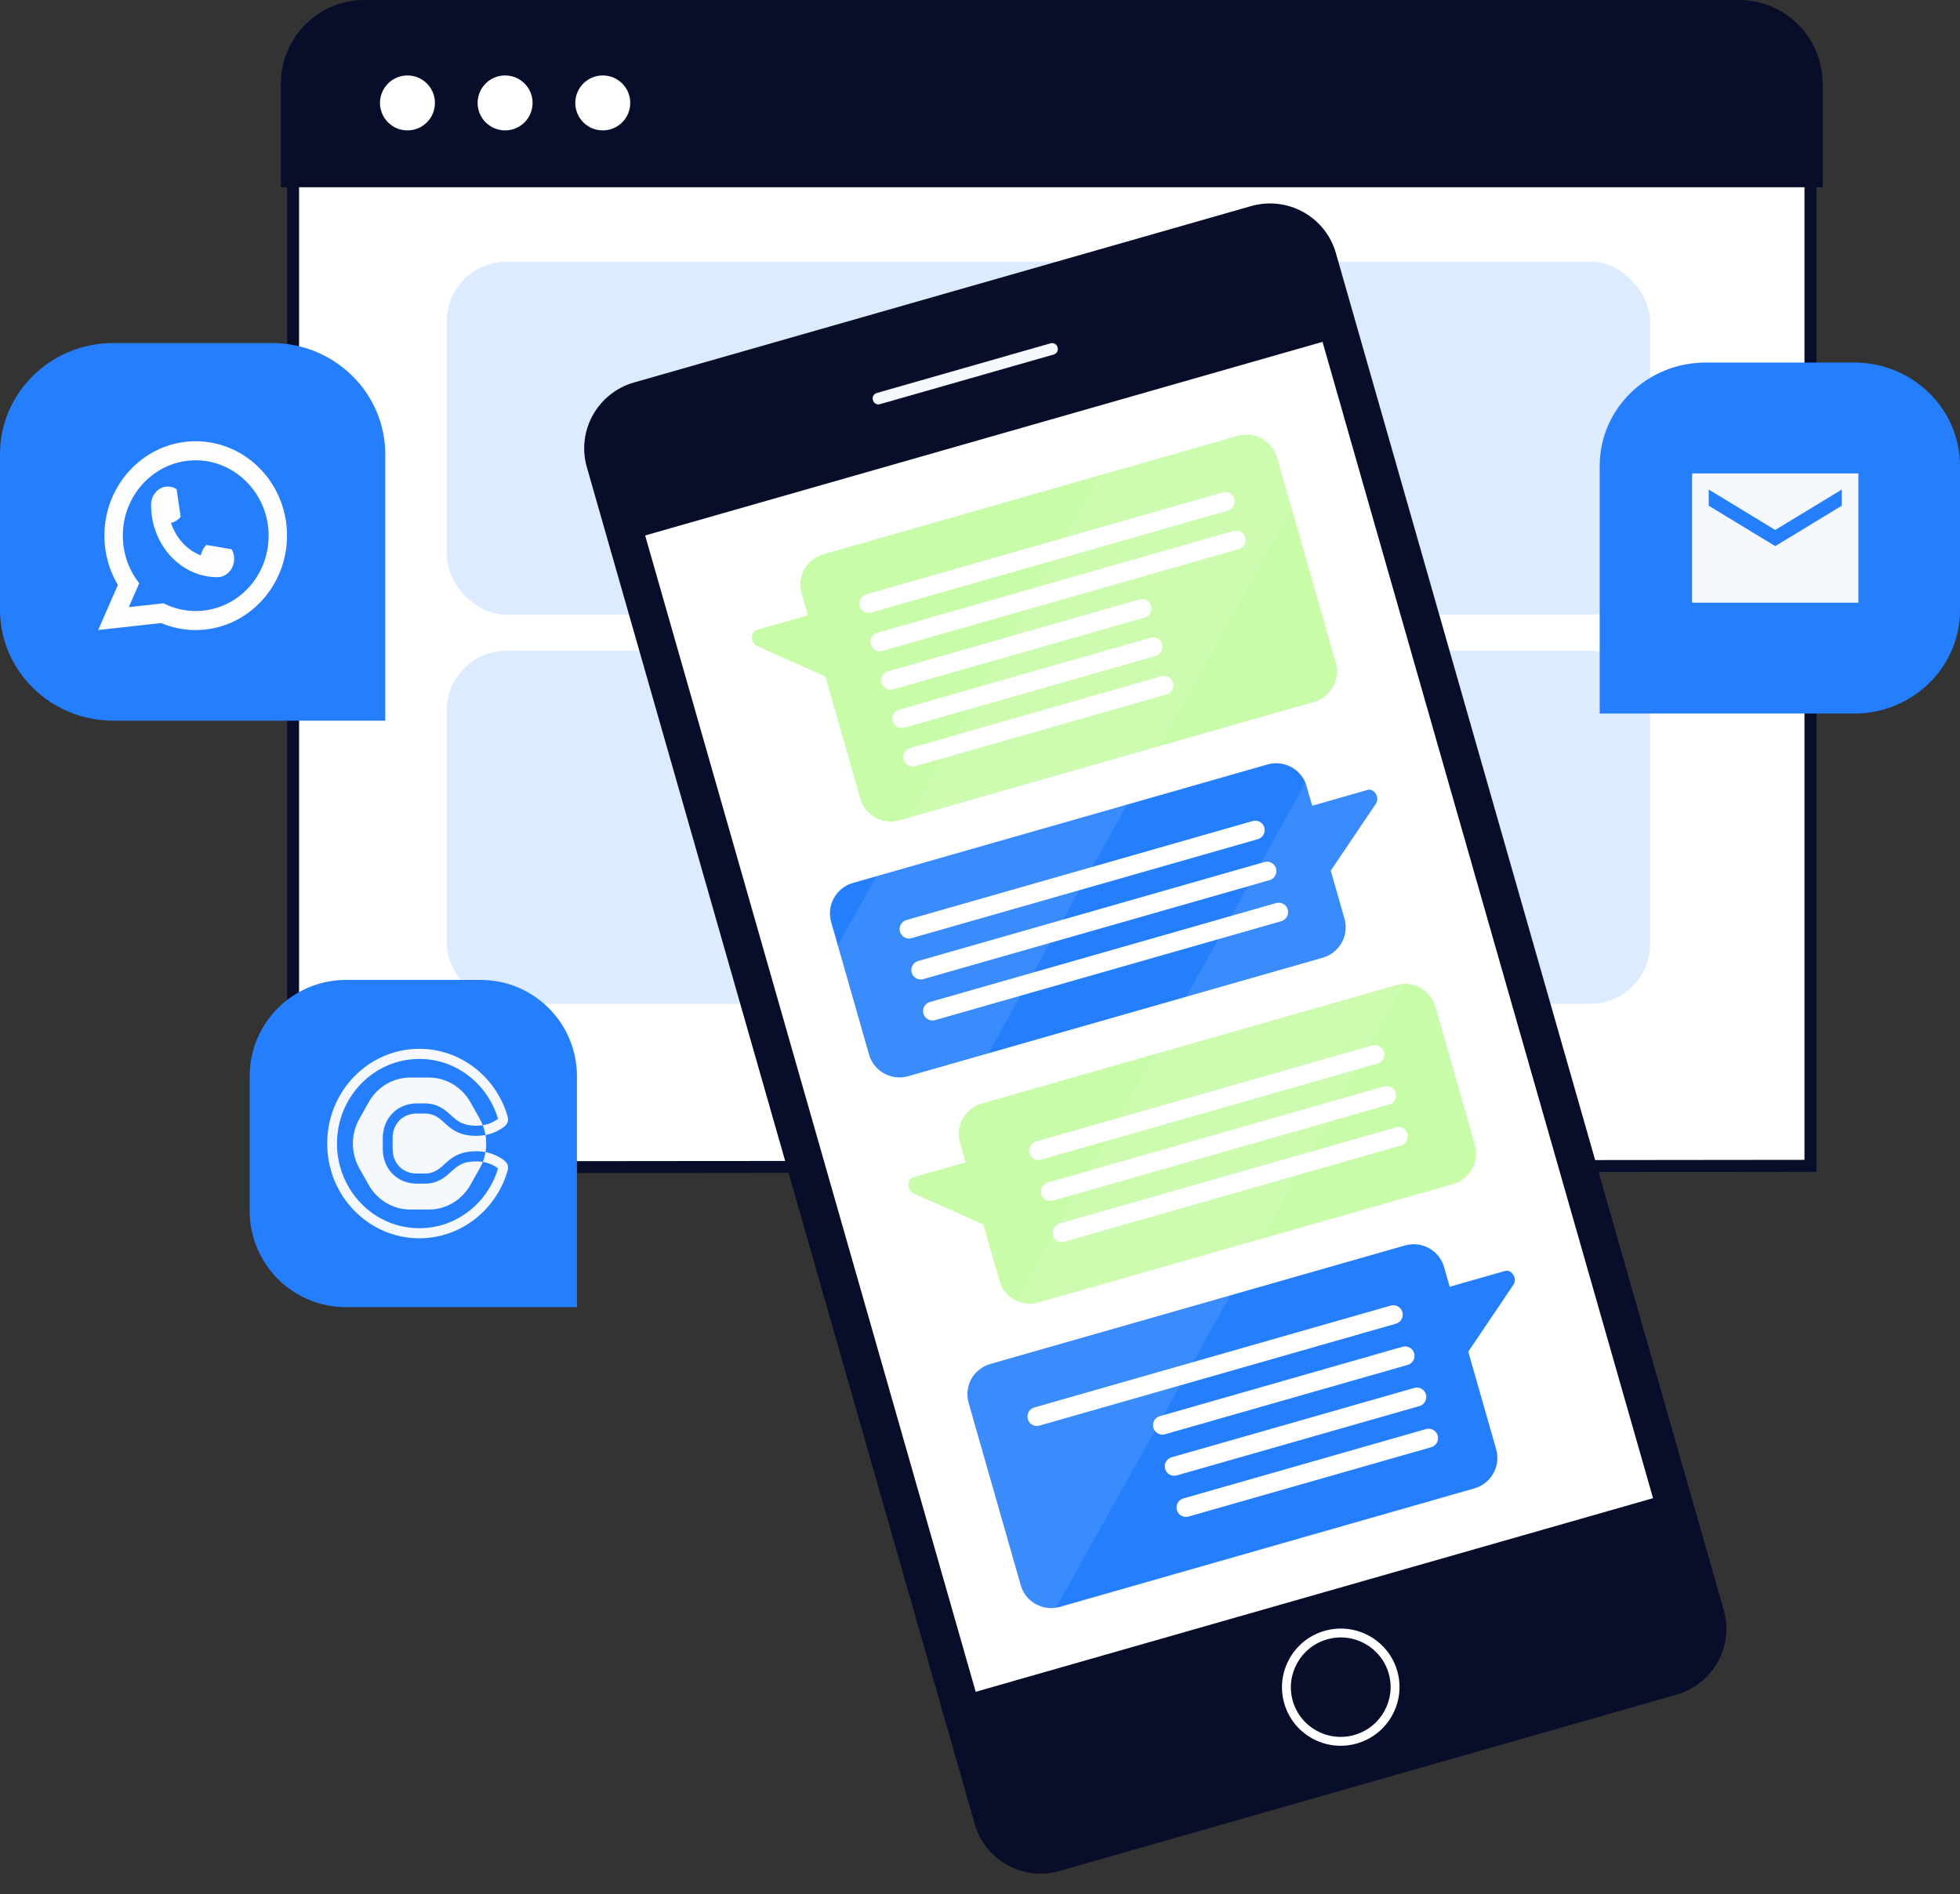 <svg width="328" height="317" viewBox="0 0 328 317" fill="none" xmlns="http://www.w3.org/2000/svg">
<rect x="0" y="0" width="328" height="317" fill="#333333" stroke="none"/>
<path d="M67.971 3.092H284.429C289.624 3.153 294.272 4.475 297.615 6.535C301.054 8.653 302.975 11.448 302.975 14.361V195.109L49.051 195.38V14.364C49.051 11.451 50.97 8.656 54.409 6.538C57.832 4.429 62.624 3.092 67.971 3.092Z" fill="white" stroke="#080E29" stroke-width="2"/>
<path d="M47.006 14C47.006 6.268 53.274 0 61.006 0H291.019C298.751 0 305.019 6.268 305.019 14V31.338H47.006V14Z" fill="#080E29"/>
<path d="M100.872 21.824C103.412 21.824 105.471 19.765 105.471 17.225C105.471 14.686 103.412 12.627 100.872 12.627C98.333 12.627 96.274 14.686 96.274 17.225C96.274 19.765 98.333 21.824 100.872 21.824Z" fill="white"/>
<path d="M68.187 21.824C70.727 21.824 72.786 19.765 72.786 17.225C72.786 14.686 70.727 12.627 68.187 12.627C65.648 12.627 63.589 14.686 63.589 17.225C63.589 19.765 65.648 21.824 68.187 21.824Z" fill="white"/>
<path d="M84.527 21.824C87.067 21.824 89.126 19.765 89.126 17.225C89.126 14.686 87.067 12.627 84.527 12.627C81.987 12.627 79.929 14.686 79.929 17.225C79.929 19.765 81.987 21.824 84.527 21.824Z" fill="white"/>
<rect x="74.765" y="43.791" width="201.382" height="59.088" rx="10" fill="#DDEBFF"/>
<rect x="74.765" y="108.909" width="201.382" height="59.088" rx="10" fill="#DDEBFF"/>
<path d="M18.965 120.614H64.468V76.004C64.468 65.736 55.976 57.411 45.503 57.411H18.965C8.492 57.411 0 65.736 0 76.004V102.021C0 112.289 8.492 120.614 18.965 120.614Z" fill="#257FFC"/>
<path d="M36.375 96.597C30.259 96.597 25.283 91.167 25.281 84.495C25.283 82.804 26.545 81.428 28.092 81.428C28.251 81.428 28.409 81.443 28.559 81.472C28.891 81.532 29.206 81.655 29.495 81.839C29.537 81.867 29.566 81.91 29.572 81.962L30.219 86.405C30.227 86.457 30.212 86.51 30.18 86.548C29.823 86.979 29.368 87.289 28.861 87.445L28.616 87.519L28.709 87.777C29.542 90.093 31.24 91.943 33.365 92.856L33.601 92.959L33.669 92.692C33.812 92.139 34.096 91.642 34.491 91.253C34.52 91.224 34.558 91.209 34.597 91.209C34.605 91.209 34.614 91.209 34.624 91.211L38.697 91.916C38.746 91.925 38.786 91.954 38.811 92C38.978 92.316 39.091 92.661 39.148 93.023C39.174 93.183 39.186 93.353 39.186 93.531C39.186 95.22 37.925 96.595 36.375 96.597Z" fill="#FDFDFD"/>
<path d="M47.974 88.236C47.64 84.324 45.906 80.695 43.093 78.019C40.263 75.327 36.592 73.844 32.752 73.844C24.325 73.844 17.469 80.933 17.469 89.645C17.469 92.569 18.249 95.417 19.726 97.899L16.432 105.437L26.979 104.276C28.812 105.052 30.753 105.446 32.751 105.446C33.276 105.446 33.815 105.418 34.355 105.36C34.831 105.307 35.312 105.23 35.785 105.131C42.842 103.657 47.993 97.182 48.034 89.729V89.645C48.034 89.171 48.014 88.696 47.973 88.237L47.974 88.236ZM27.385 100.967L21.55 101.61L23.292 97.619L22.944 97.136C22.918 97.101 22.893 97.066 22.864 97.025C21.351 94.866 20.552 92.314 20.552 89.647C20.552 82.692 26.025 77.033 32.752 77.033C39.055 77.033 44.397 82.117 44.912 88.606C44.939 88.954 44.954 89.304 44.954 89.648C44.954 89.747 44.953 89.844 44.951 89.947C44.822 95.765 40.89 100.707 35.39 101.965C34.97 102.061 34.54 102.135 34.112 102.183C33.667 102.235 33.209 102.262 32.756 102.262C31.139 102.262 29.569 101.938 28.085 101.299C27.92 101.23 27.759 101.156 27.607 101.081L27.387 100.97L27.385 100.967Z" fill="#FDFDFD"/>
<path d="M209.361 34.495L106.104 64.011C100.003 65.755 96.466 72.097 98.204 78.176L163.119 305.275C164.857 311.354 171.212 314.868 177.312 313.125L280.569 283.609C286.67 281.865 290.207 275.523 288.469 269.444L223.554 42.345C221.816 36.266 215.462 32.751 209.361 34.495Z" fill="#080E29"/>
<path d="M175.817 57.456L146.71 65.776C146.218 65.917 145.933 66.429 146.073 66.919L146.1 67.014C146.24 67.504 146.753 67.788 147.245 67.647L176.352 59.327C176.844 59.187 177.129 58.675 176.989 58.185L176.962 58.09C176.822 57.599 176.309 57.316 175.817 57.456Z" fill="#F5F8FC"/>
<path d="M221.316 57.216L107.965 89.617L163.282 283.137L276.633 250.736L221.316 57.216Z" fill="white"/>
<path d="M227.062 291.792C221.845 293.284 216.398 290.266 214.912 285.067C213.426 279.868 216.462 274.425 221.672 272.936C226.883 271.447 232.343 274.461 233.829 279.66C235.315 284.858 232.28 290.301 227.062 291.792ZM222.081 274.366C217.66 275.63 215.079 280.246 216.341 284.659C217.602 289.071 222.225 291.628 226.654 290.362C231.082 289.097 233.655 284.482 232.394 280.07C231.133 275.657 226.509 273.1 222.081 274.366Z" fill="white"/>
<path d="M151.985 180.113L221.347 160.286C224.164 159.481 225.798 156.552 224.995 153.744L218.656 131.567C217.853 128.759 214.918 127.136 212.101 127.941L142.739 147.768C139.922 148.574 138.288 151.502 139.091 154.31L145.43 176.488C146.233 179.295 149.167 180.918 151.985 180.113Z" fill="#257FFC"/>
<path d="M203.104 139.561L228.837 132.205C229.912 131.898 230.872 133.302 230.336 134.387L221.46 147.555L203.104 139.561Z" fill="#257FFC"/>
<path d="M210.06 138.928L152.126 155.489" stroke="white" stroke-width="3.151" stroke-miterlimit="10" stroke-linecap="round"/>
<path d="M212.022 145.787L154.088 162.347" stroke="white" stroke-width="3.151" stroke-miterlimit="10" stroke-linecap="round"/>
<path d="M213.984 152.653L156.05 169.213" stroke="white" stroke-width="3.151" stroke-miterlimit="10" stroke-linecap="round"/>
<path d="M173.811 217.982L243.173 198.156C245.99 197.35 247.624 194.421 246.821 191.614L240.211 168.487C239.408 165.679 236.473 164.056 233.656 164.862L164.294 184.689C161.477 185.494 159.843 188.423 160.646 191.23L167.256 214.357C168.059 217.165 170.994 218.788 173.811 217.982Z" fill="#C8FCA9"/>
<path d="M178.597 189.655L152.858 197.013C151.783 197.32 151.71 199.02 152.738 199.657L167.234 206.145L178.591 189.657L178.597 189.655Z" fill="#C8FCA9"/>
<path d="M230.079 176.471L173.791 192.561" stroke="white" stroke-width="3.151" stroke-miterlimit="10" stroke-linecap="round"/>
<path d="M232.041 183.338L175.753 199.427" stroke="white" stroke-width="3.151" stroke-miterlimit="10" stroke-linecap="round"/>
<path d="M234.003 190.197L177.715 206.287" stroke="white" stroke-width="3.151" stroke-miterlimit="10" stroke-linecap="round"/>
<path d="M150.518 137.296L219.88 117.47C222.697 116.664 224.331 113.735 223.528 110.928L213.703 76.556C212.901 73.749 209.966 72.126 207.149 72.931L137.787 92.758C134.969 93.563 133.336 96.492 134.138 99.3L143.963 133.671C144.766 136.479 147.701 138.102 150.518 137.296Z" fill="#C8FCA9"/>
<path d="M152.411 98.051L126.672 105.408C125.597 105.715 125.524 107.415 126.552 108.053L141.048 114.54L152.405 98.053L152.411 98.051Z" fill="#C8FCA9"/>
<path d="M205.04 83.937L145.392 100.988" stroke="white" stroke-width="3.151" stroke-miterlimit="10" stroke-linecap="round"/>
<path d="M206.878 90.371L147.23 107.421" stroke="white" stroke-width="3.151" stroke-miterlimit="10" stroke-linecap="round"/>
<path d="M191.12 101.832L149.069 113.852" stroke="white" stroke-width="3.151" stroke-miterlimit="10" stroke-linecap="round"/>
<path d="M192.956 108.258L150.905 120.278" stroke="white" stroke-width="3.151" stroke-miterlimit="10" stroke-linecap="round"/>
<path d="M194.795 114.691L152.744 126.711" stroke="white" stroke-width="3.151" stroke-miterlimit="10" stroke-linecap="round"/>
<path d="M177.371 268.926L246.732 249.099C249.55 248.294 251.183 245.365 250.381 242.557L241.664 212.063C240.862 209.255 237.927 207.632 235.109 208.438L165.748 228.265C162.93 229.07 161.297 231.999 162.099 234.806L170.816 265.301C171.619 268.108 174.553 269.731 177.371 268.926Z" fill="#257FFC"/>
<path d="M226.116 220.064L251.849 212.709C252.924 212.401 253.884 213.806 253.348 214.89L244.471 228.059L226.116 220.064Z" fill="#257FFC"/>
<path d="M233.167 220.02L173.519 237.071" stroke="white" stroke-width="3.151" stroke-miterlimit="10" stroke-linecap="round"/>
<path d="M235.138 226.913L194.529 238.521" stroke="white" stroke-width="3.151" stroke-miterlimit="10" stroke-linecap="round"/>
<path d="M237.106 233.8L196.497 245.408" stroke="white" stroke-width="3.151" stroke-miterlimit="10" stroke-linecap="round"/>
<path d="M239.075 240.686L198.466 252.294" stroke="white" stroke-width="3.151" stroke-miterlimit="10" stroke-linecap="round"/>
<path opacity="0.1" d="M131.859 173.211L191.862 65.635L221.37 57.201L224.908 69.577L143.804 214.998L131.859 173.211Z" fill="white"/>
<path opacity="0.1" d="M246.279 144.346L169.94 281.234L163.28 283.137L153.257 247.943L234.156 102.889L246.279 144.346Z" fill="white"/>
<path d="M57.894 218.766H96.55V180.111C96.55 171.214 89.336 164 80.438 164H57.894C48.997 164 41.783 171.214 41.783 180.111V202.655C41.783 211.552 48.997 218.766 57.894 218.766Z" fill="#257FFC"/>
<path d="M79.723 194.372C80.083 194.373 80.438 194.401 80.786 194.457C80.786 194.463 80.78 194.47 80.78 194.475C80.642 194.833 80.478 195.18 80.29 195.514L78.724 198.296C78.021 199.552 77.008 200.595 75.788 201.321C74.567 202.046 73.182 202.428 71.772 202.427H68.648C67.238 202.427 65.854 202.045 64.633 201.319C63.413 200.594 62.399 199.551 61.695 198.296L60.13 195.514C59.425 194.258 59.053 192.834 59.053 191.384C59.053 189.934 59.425 188.509 60.13 187.254L61.695 184.472C62.398 183.215 63.411 182.172 64.632 181.446C65.853 180.721 67.238 180.34 68.648 180.34H71.772C73.182 180.341 74.566 180.723 75.787 181.448C77.007 182.174 78.02 183.216 78.724 184.472L80.29 187.254C80.479 187.587 80.639 187.94 80.78 188.292C80.78 188.298 80.786 188.304 80.786 188.311C80.434 188.366 80.079 188.395 79.723 188.395C77.389 188.395 76.509 187.593 75.495 186.67C74.513 185.777 73.296 184.666 71.075 184.666H69.753C68.146 184.666 66.686 185.267 65.641 186.354C64.619 187.418 64.057 188.87 64.057 190.448V192.312C64.057 193.893 64.619 195.344 65.641 196.407C66.686 197.494 68.146 198.095 69.753 198.095H71.081C73.303 198.095 74.519 196.984 75.5 196.091C76.516 195.162 77.389 194.365 79.723 194.372ZM79.729 190.096C80.243 190.096 80.748 190.047 81.244 189.95C81.241 189.944 81.24 189.938 81.241 189.932C81.145 189.381 80.995 188.842 80.793 188.323C81.715 188.174 82.589 187.803 83.344 187.241C83.344 187.235 83.338 187.223 83.338 187.217C82.912 185.786 82.266 184.435 81.425 183.214C80.591 182.007 79.581 180.94 78.43 180.05C76.05 178.208 73.15 177.216 70.172 177.225C68.311 177.225 66.504 177.595 64.808 178.336C63.172 179.054 61.695 180.074 60.431 181.374C59.166 182.674 58.168 184.186 57.478 185.875C56.762 187.62 56.394 189.496 56.396 191.39C56.396 193.303 56.757 195.162 57.478 196.905C58.175 198.588 59.166 200.106 60.431 201.406C61.695 202.706 63.166 203.732 64.808 204.443C66.509 205.178 68.311 205.554 70.172 205.554C73.178 205.554 76.031 204.576 78.43 202.731C79.582 201.842 80.593 200.774 81.425 199.565C82.263 198.342 82.908 196.992 83.338 195.562C83.338 195.557 83.344 195.544 83.344 195.539C82.589 194.976 81.715 194.605 80.793 194.457C81 193.935 81.147 193.394 81.241 192.848C81.248 192.836 81.248 192.829 81.248 192.817C82.364 193.027 83.42 193.495 84.336 194.184C85.216 194.852 85.045 195.605 84.909 196.055C82.972 202.53 77.107 207.237 70.172 207.237C61.66 207.237 54.754 200.136 54.754 191.384C54.754 182.631 61.654 175.53 70.172 175.53C77.107 175.53 82.972 180.237 84.909 186.712C85.045 187.163 85.216 187.921 84.336 188.59C83.421 189.281 82.365 189.748 81.248 189.956C81.412 190.901 81.412 191.871 81.248 192.817C80.747 192.72 80.239 192.671 79.729 192.672C74.354 192.672 74.631 196.401 71.075 196.401H69.753C67.313 196.401 65.706 194.609 65.706 192.312V190.448C65.706 188.152 67.313 186.361 69.753 186.361H71.081C74.638 186.361 74.36 190.09 79.729 190.096Z" fill="#F5F8FC"/>
<path d="M310.263 119.422H267.706V77.956C267.706 68.412 275.648 60.674 285.443 60.674H310.263C320.058 60.674 328 68.412 328 77.956V102.139C328 111.683 320.058 119.422 310.263 119.422Z" fill="#257FFC"/>
<path d="M310.995 79.225H283.167V100.869H310.995V79.225ZM308.212 84.636L297.081 91.4L285.949 84.636V81.931L297.081 88.694L308.212 81.931V84.636Z" fill="#F5F8FC"/>
</svg>
